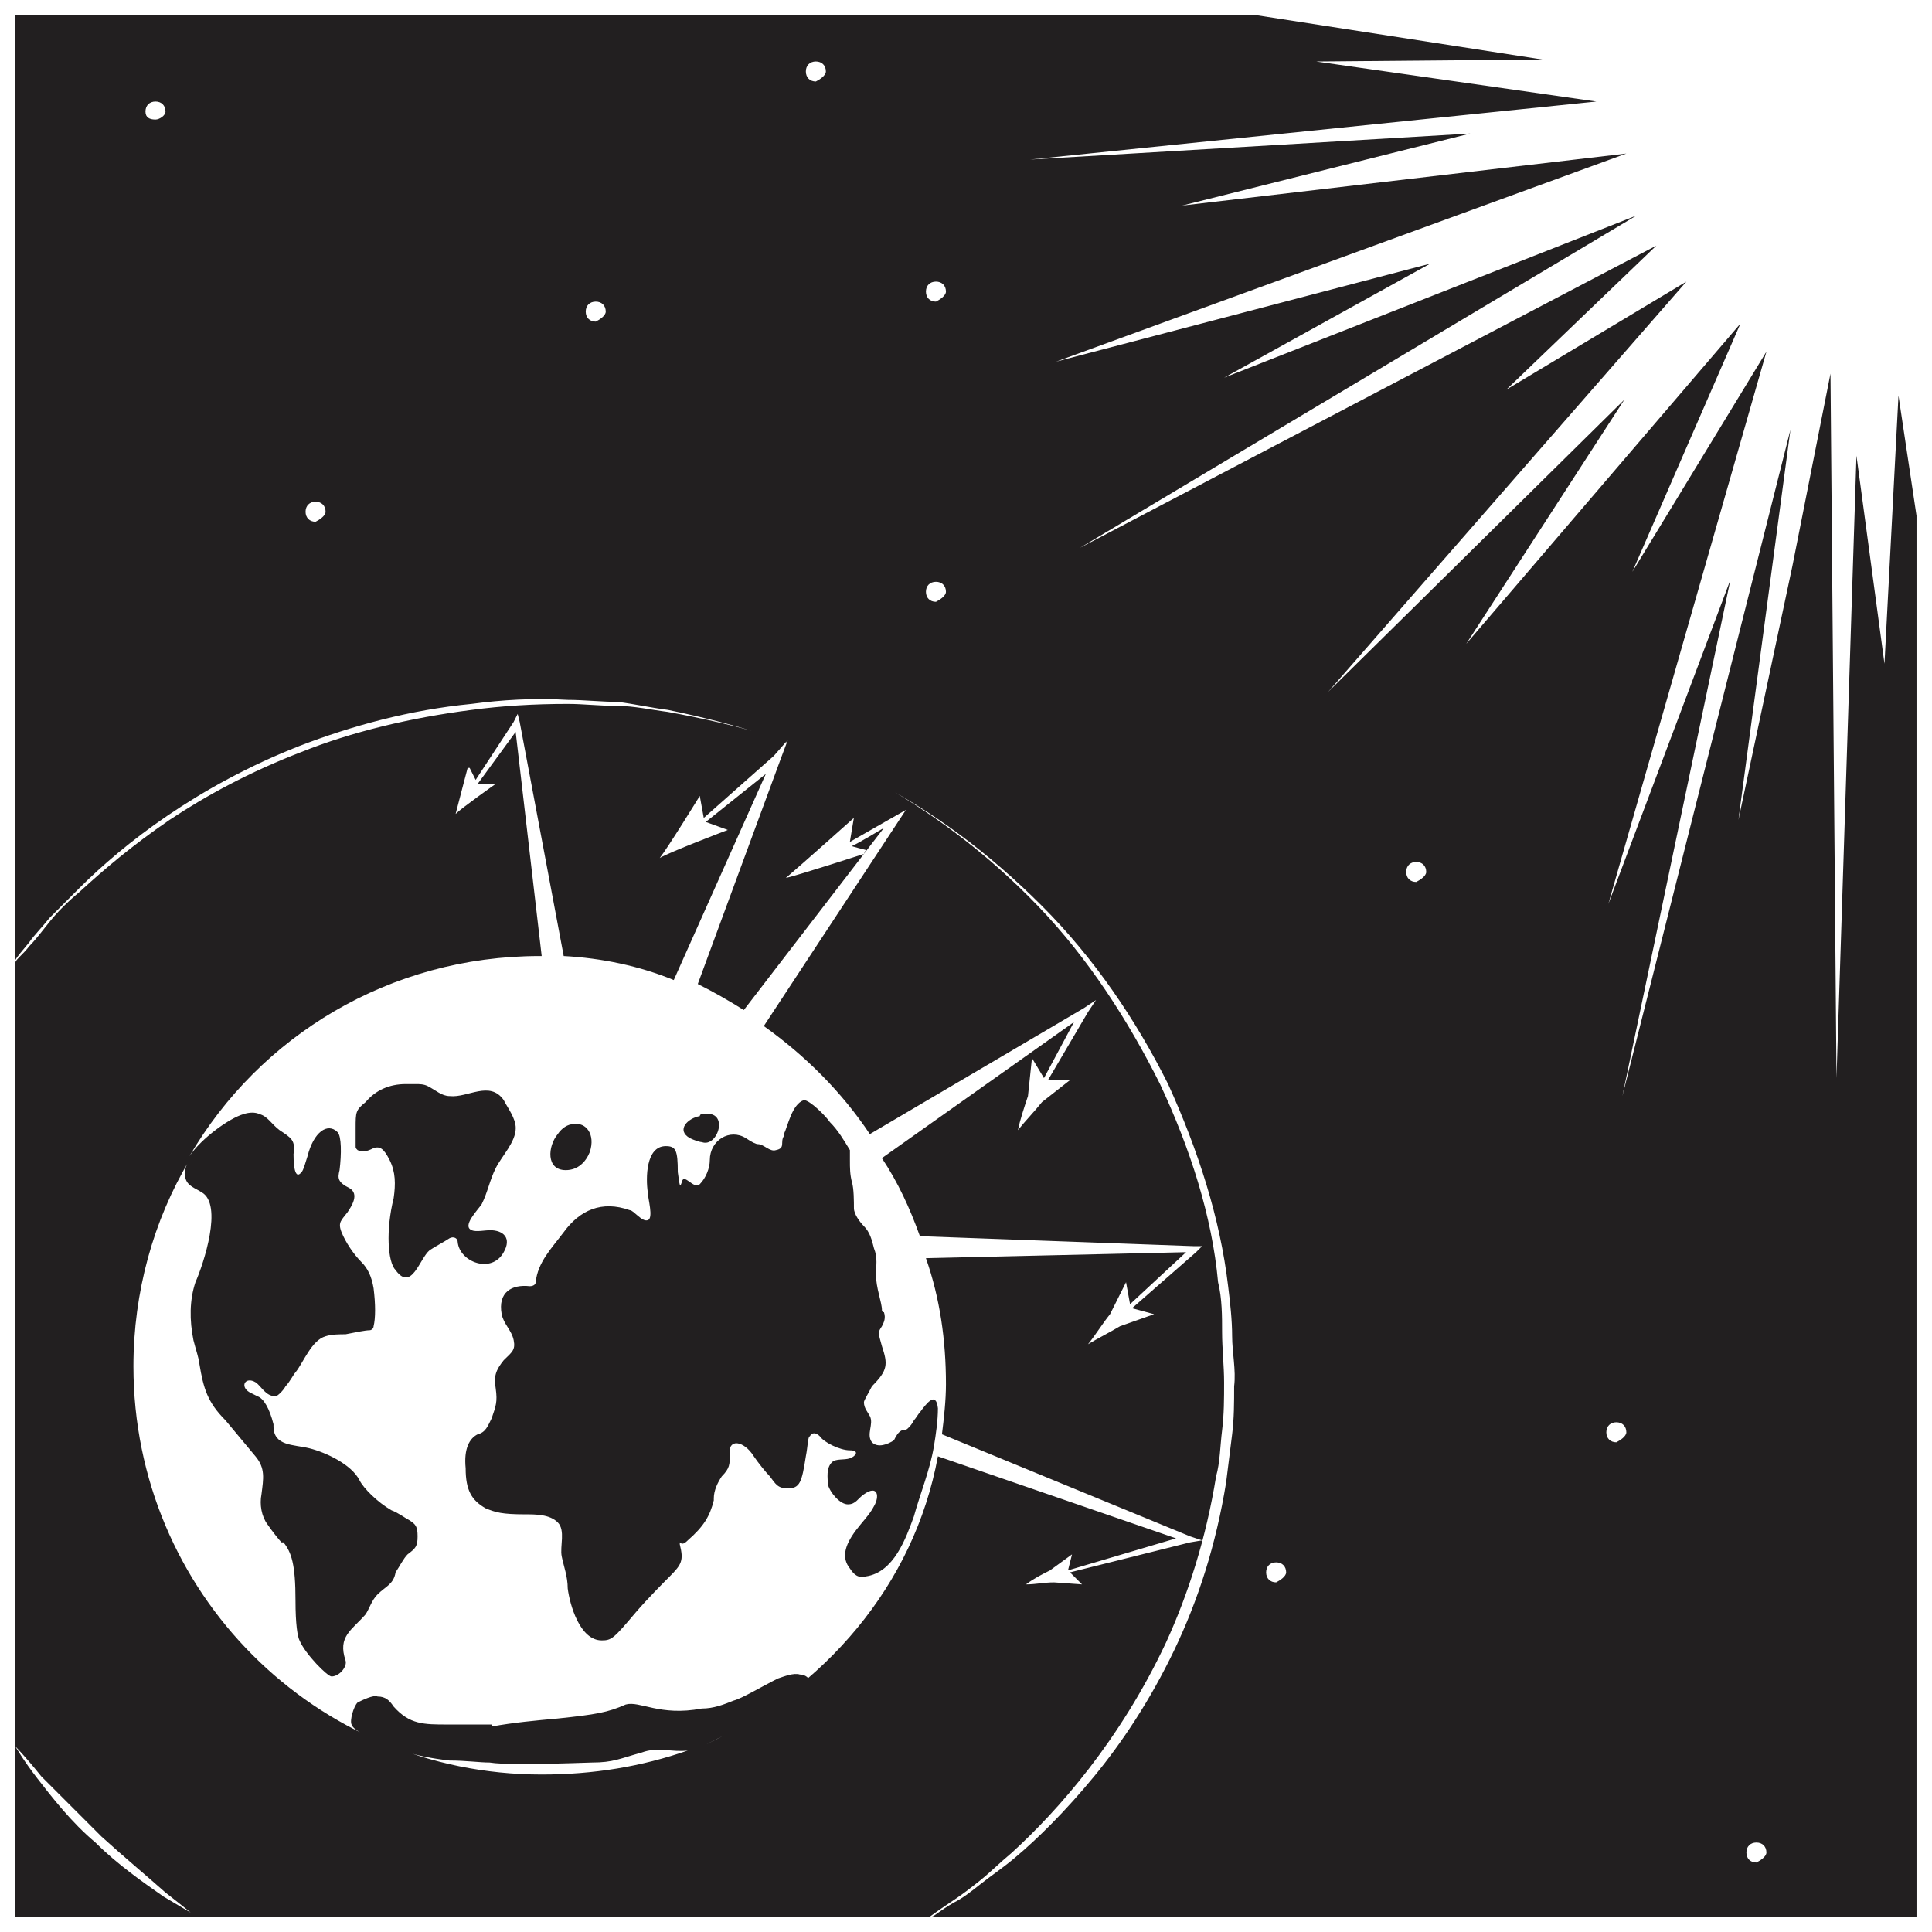 <?xml version="1.0" encoding="UTF-8"?>
<!-- Uploaded to: SVG Repo, www.svgrepo.com, Generator: SVG Repo Mixer Tools -->
<svg width="800px" height="800px" version="1.1" viewBox="144 144 512 512" xmlns="http://www.w3.org/2000/svg">
 <defs>
  <clipPath id="a">
   <path d="m148.09 148.09h503.81v503.81h-503.81z"/>
  </clipPath>
 </defs>
 <g clip-path="url(#a)">
  <path d="m291.81 444.55c1.062-1.59 2.652-2.652 4.242-2.652 3.184-0.531 5.832 2.652 4.242 7.426-1.062 2.652-3.184 4.773-6.363 4.773-5.305-0.004-4.773-6.367-2.121-9.547zm-14.32 31.289c2.121-3.711 0-5.832-3.711-5.832-1.062 0-3.711 0.531-4.773 0-2.652-1.062 1.59-5.305 2.652-6.894 1.59-3.184 2.121-6.363 3.711-9.547s5.305-6.894 5.305-10.605c0-2.652-2.121-5.305-3.184-7.426-3.711-5.305-9.547-0.531-14.32-1.062-2.121 0-3.711-1.59-5.832-2.652-1.062-0.531-2.121-0.531-3.184-0.531h-2.652c-4.242 0-7.953 1.59-10.605 4.773-2.648 2.125-2.648 2.652-2.648 6.894v4.773c0 0.531 0 0.531 0.531 1.062 1.062 0.531 2.121 0.531 4.242-0.531 1.59-0.531 2.652 0 4.242 3.184s1.59 6.363 1.062 10.078c-2.121 8.484-1.59 16.969 0.531 19.09 4.242 5.832 6.363-3.184 9.016-5.305 1.59-1.062 3.711-2.121 5.305-3.184 1.062-0.531 2.121 0 2.121 1.062 0.523 5.305 9.012 8.484 12.191 2.652zm49.32-30.23c1.062 0.531 2.652 1.062 3.184 1.062 4.242 1.59 7.426-8.484 0.531-7.426-0.531 0-1.062 0-1.062 0.531-3.18 0.531-6.363 3.711-2.652 5.832zm60.988 72.656c-0.531 0.531-1.062 1.59-1.59 2.121-0.531 1.062-1.062 1.59-1.59 2.121-0.531 0.531-1.062 0.531-1.59 0.531-1.062 0.531-1.59 1.59-2.121 2.652-1.59 1.062-4.242 2.121-5.832 0.531-1.59-2.121 0.531-4.773-0.531-6.894-0.531-1.062-1.59-2.121-1.59-3.711 0-0.531 1.062-2.121 2.121-4.242 4.242-4.242 4.242-5.832 2.652-10.605-1.062-3.711-1.062-3.711 0-5.305 0.531-1.062 1.062-2.121 0.531-3.711 0 0-0.531 0-0.531-0.531 0-2.121-1.59-5.832-1.59-9.547 0-2.121 0.531-4.242-0.531-6.894-0.531-2.121-1.062-4.242-2.652-5.832-1.062-1.062-2.652-3.184-2.652-4.773s0-5.305-0.531-6.894c-0.531-2.121-0.531-3.711-0.531-5.832v-2.121-0.531c-1.59-2.652-3.184-5.305-5.305-7.426-1.062-1.59-5.305-5.832-6.894-5.832-3.184 1.062-4.242 6.894-5.305 9.016v0.531c-1.062 1.59 0.531 3.184-2.121 3.711-1.59 0.531-3.184-1.59-4.773-1.59-0.531 0-1.59-0.531-3.184-1.59-4.242-2.652-9.547 0.531-9.547 5.832 0 2.121-1.062 4.773-2.652 6.363-1.59 1.59-4.242-3.184-4.773-0.531-0.531 1.59-0.531 1.062-1.062-2.652 0-5.832-0.531-6.894-3.184-6.894-5.305 0-5.305 8.484-4.773 12.199 0 1.59 1.59 6.894 0 7.426-1.59 0.531-3.711-2.652-4.773-2.652-7.426-2.652-13.258 0-17.5 5.832-3.184 4.242-6.894 7.953-7.426 13.258 0 0.531-0.531 1.062-1.59 1.062-4.773-0.531-8.484 1.59-7.426 7.426 0.531 2.652 2.652 4.242 3.184 6.894 0.531 2.652-0.531 3.184-2.652 5.305-2.121 2.652-2.652 4.242-2.121 7.426 0.531 3.711 0 4.773-1.062 7.953-1.062 2.121-1.59 3.711-3.711 4.242-2.121 1.062-3.711 3.711-3.184 9.016 0 5.832 1.59 8.484 5.305 10.605 2.652 1.062 4.242 1.59 10.605 1.59 2.652 0 6.363 0 8.484 2.121 2.121 2.121 0.531 6.363 1.062 9.016 0.531 2.652 1.59 5.305 1.59 8.484 0.531 4.242 3.184 13.789 9.016 13.789 2.652 0 3.184-0.531 9.016-7.426 3.184-3.711 7.426-7.953 9.016-9.547 3.184-3.184 3.711-4.242 2.652-8.484v-0.531c0.531 0.531 1.062 0.531 2.121-0.531 4.242-3.711 5.832-6.363 6.894-10.605v-0.531c0-2.121 1.062-4.242 2.121-5.832 2.121-2.121 2.121-3.184 2.121-5.832-0.531-4.242 3.711-3.711 6.363 0.531 1.062 1.59 3.184 4.242 4.242 5.305 1.59 2.121 2.121 3.184 4.773 3.184 3.184 0 3.711-1.59 4.773-8.484 0.531-2.652 0.531-5.305 1.062-5.305 0.531-1.062 1.59-1.062 2.652 0 1.062 1.59 5.305 3.711 7.953 3.711 2.652 0 1.59 1.59 0 2.121-1.59 0.531-3.711 0-4.773 1.062-1.59 1.59-1.062 4.242-1.062 5.832 0.531 2.121 3.184 5.305 5.305 5.305 2.121 0 2.652-1.59 4.242-2.652 3.711-2.652 4.242 0.531 2.652 3.184-1.062 2.121-3.184 4.242-4.773 6.363-3.184 4.242-3.711 7.426-1.59 10.078 1.062 1.59 2.121 2.652 4.242 2.121 7.426-1.062 10.605-10.078 12.727-15.91 1.59-5.832 4.242-12.199 5.305-18.562 0.531-3.184 1.062-6.894 1.062-10.078-0.523-4.781-3.176-1.066-4.766 1.055zm264.1-237.59v371.23h-260.92c0.531 0 2.121-1.59 5.832-3.711 2.121-1.062 4.242-2.652 6.894-4.773 2.652-2.121 5.832-4.242 9.016-6.894 6.363-5.305 13.789-12.727 21.215-21.742 7.426-9.016 14.848-20.152 21.215-33.41 6.363-13.258 11.137-28.105 13.789-44.547 0.531-4.242 1.062-8.484 1.59-12.727 0.531-4.242 0.531-8.484 0.531-12.727 0.531-4.242-0.531-9.016-0.531-13.258 0-4.242-0.531-9.016-1.062-13.258-2.121-18.031-7.953-36.062-15.91-53.562-8.484-16.969-19.621-33.41-33.41-47.199-13.789-13.789-29.168-25.457-46.137-33.941-16.969-9.016-35-14.32-53.031-18.031-4.242-0.531-9.016-1.59-13.258-2.121-4.242 0-9.016-0.531-13.258-0.531-9.016-0.531-17.5 0-25.457 1.062-16.441 1.59-31.82 5.832-45.609 11.137-27.047 10.605-46.668 25.984-58.336 37.652-3.184 3.184-5.832 5.832-7.953 7.953-2.121 2.652-4.242 4.773-5.305 6.363-2.125 2.648-3.184 3.711-3.715 4.769v-250.31h329.33l75.305 11.668-59.926 0.531 74.246 10.605-150.08 15.379 116.67-6.894-76.367 19.094 117.73-13.789-151.14 55.152 99.172-25.984-54.625 30.23 109.25-42.957-147.43 88.031 152.73-80.078-39.773 38.184 47.73-28.637-94.93 108.71 78.488-77.426-41.895 64.699 72.656-84.852-28.637 65.762 35.531-58.336-41.895 146.37 32.352-85.914-28.637 136.82 44.547-176.6-13.789 103.41 14.32-67.352 10.078-50.91 1.59 186.68 5.293-164.94 7.426 55.152 3.711-71.062zm-464.04-107.12c0-1.59-1.062-2.652-2.652-2.652s-2.652 1.062-2.652 2.652c0.004 1.59 1.062 2.121 2.652 2.121 1.062 0 2.652-1.062 2.652-2.121zm42.426 106.06c0-1.59-1.062-2.652-2.652-2.652s-2.652 1.062-2.652 2.652c0 1.59 1.062 2.652 2.652 2.652 1.062-0.531 2.652-1.59 2.652-2.652zm74.246-53.031c0-1.59-1.062-2.652-2.652-2.652-1.59 0-2.652 1.062-2.652 2.652 0 1.59 1.062 2.652 2.652 2.652 1.062-0.531 2.652-1.59 2.652-2.652zm58.336-63.641c0-1.59-1.062-2.652-2.652-2.652s-2.652 1.062-2.652 2.652 1.062 2.652 2.652 2.652c1.062-0.531 2.652-1.59 2.652-2.652zm31.82 137.89c0-1.59-1.062-2.652-2.652-2.652-1.59 0-2.652 1.062-2.652 2.652s1.062 2.652 2.652 2.652c1.062-0.531 2.652-1.594 2.652-2.652zm0-79.551c0-1.59-1.062-2.652-2.652-2.652-1.59 0-2.652 1.062-2.652 2.652s1.062 2.652 2.652 2.652c1.062-0.531 2.652-1.59 2.652-2.652zm90.156 339.41c0-1.59-1.062-2.652-2.652-2.652-1.59 0-2.652 1.062-2.652 2.652s1.062 2.652 2.652 2.652c1.059-0.531 2.652-1.594 2.652-2.652zm37.121-185.61c0-1.59-1.062-2.652-2.652-2.652-1.59 0-2.652 1.062-2.652 2.652 0 1.59 1.062 2.652 2.652 2.652 1.062-0.531 2.652-1.594 2.652-2.652zm53.035 148.49c0-1.59-1.062-2.652-2.652-2.652-1.59 0-2.652 1.062-2.652 2.652s1.062 2.652 2.652 2.652c1.059-0.527 2.652-1.59 2.652-2.652zm37.121 111.37c0-1.59-1.062-2.652-2.652-2.652-1.59 0-2.652 1.062-2.652 2.652s1.062 2.652 2.652 2.652c1.062-0.531 2.652-1.594 2.652-2.652zm-221.68 16.969h-194.63s-3.184-2.652-7.953-6.363c-4.777-4.242-11.141-9.547-16.973-14.848-5.832-5.832-11.668-11.668-15.91-15.91-4.242-5.305-6.894-7.957-6.894-7.957s2.121 3.711 5.832 8.484c3.711 4.773 9.016 11.668 15.379 16.969 5.832 5.832 12.727 10.605 18.031 14.32 5.305 3.184 9.016 5.305 9.016 5.305h-48.258v-252.96c0.531-1.062 2.121-2.121 3.711-4.242 1.59-1.59 3.184-3.711 5.305-6.363 2.121-2.652 4.773-5.305 7.953-7.953 6.363-5.832 13.789-12.199 23.863-19.09 9.547-6.363 21.215-12.727 35-18.031 13.258-5.305 28.637-9.016 45.078-11.137 7.953-1.062 16.441-1.59 25.457-1.59 4.242 0 8.484 0.531 13.258 0.531 4.242 0 9.016 1.062 13.258 1.59 17.5 3.184 36.062 7.953 52.504 16.969 16.969 9.016 32.352 20.684 45.609 34.473 13.258 13.789 23.863 30.23 32.352 47.199 7.953 16.969 13.789 35 15.379 52.504 1.062 4.242 1.062 9.016 1.062 13.258 0 4.242 0.531 9.016 0.531 13.258s0 8.484-0.531 12.727c-0.531 4.242-0.531 8.484-1.59 12.199-2.652 16.441-7.426 31.289-13.258 44.016-12.199 25.984-28.637 44.547-40.836 55.684-3.184 2.652-5.832 5.305-8.484 7.426-2.652 2.121-4.773 3.711-6.363 4.773-4.777 3.176-6.898 4.766-6.898 4.766zm2.121-121.97 63.109 21.742-28.637 8.484 1.062-4.242-5.832 4.242c-2.121 1.062-4.242 2.121-6.363 3.711 2.652 0 4.773-0.531 7.426-0.531l7.426 0.531-3.184-3.184 31.82-7.953 3.184-0.531-3.184-1.062-65.762-27.047c0.531-4.242 1.062-9.016 1.062-13.258 0-11.668-1.59-22.805-5.305-33.41l68.941-1.59-14.848 13.789-1.062-5.832-4.242 8.484c-2.121 2.652-3.711 5.305-5.832 7.953 2.652-1.59 5.832-3.184 8.484-4.773l9.016-3.184-5.832-1.59 16.969-14.848 1.59-1.59h-2.121l-72.66-2.648c-2.652-7.426-5.832-14.32-10.078-20.684l50.91-36.062-7.953 14.848-3.184-5.305-1.059 10.078c-1.062 3.184-2.121 6.363-2.652 9.016 2.121-2.652 4.242-4.773 6.363-7.426l7.426-5.832h-5.832l10.605-18.031 2.121-3.184-3.184 2.121-56.746 33.41c-7.426-11.137-16.969-20.684-28.105-28.637l37.652-57.273-14.848 8.484 1.062-6.363s-14.848 13.258-18.031 15.91c2.652-0.531 20.684-6.363 20.684-6.363l0.531-1.062s-4.242-1.062-3.711-1.062 8.484-4.773 8.484-4.773l-37.121 48.258c-4.242-2.652-7.953-4.773-12.199-6.894l22.273-60.457 1.59-4.242-3.715 4.246-18.562 16.441-1.059-5.832s-8.484 13.789-10.605 16.441c2.652-1.59 18.031-7.426 18.031-7.426l-5.832-2.121 15.91-12.727-24.395 54.625c-9.016-3.711-19.09-5.832-29.168-6.363l-11.668-62.047-0.531-2.121-1.062 2.121-10.074 15.375-1.59-3.184h-0.531s-2.652 10.078-3.184 12.199c1.59-1.59 10.605-7.953 10.605-7.953h-4.773l10.078-13.789 6.894 59.398h-0.531c-39.773 0-74.246 21.215-92.809 53.031 3.184-4.773 10.605-10.078 14.32-11.137 1.59-0.531 3.184-0.531 4.242 0 2.121 0.531 3.184 2.652 5.305 4.242 3.184 2.121 4.242 2.652 3.711 6.363 0 1.062 0 7.426 2.121 4.773 0.531-0.531 1.062-2.652 1.59-4.242 1.59-6.363 5.305-9.016 7.953-6.363 1.062 1.062 1.062 5.832 0.531 10.078-0.531 2.121-0.531 3.184 2.652 4.773 2.652 1.59 0.531 4.773-0.531 6.363-1.59 2.121-2.652 2.652-1.59 5.305 1.062 2.652 3.184 5.832 5.305 7.953 1.59 1.59 2.652 3.711 3.184 6.894 0.531 4.242 0.531 7.953 0 10.078 0 0.531-0.531 1.062-1.062 1.062-1.062 0-3.711 0.531-6.363 1.062-1.59 0-3.711 0-5.305 0.531-3.711 1.062-5.832 6.894-7.953 9.547-0.531 0.531-1.59 2.652-2.652 3.711-0.531 1.047-2.121 2.641-2.652 2.641-2.652 0-3.711-2.652-5.305-3.711-2.652-1.59-4.242 1.062-1.59 2.652l2.121 1.062c1.59 0.531 3.184 3.184 4.242 7.426v0.531c0 5.305 5.305 4.773 9.547 5.832 4.242 1.062 11.137 4.242 13.258 8.484 1.062 2.121 4.773 5.832 8.484 7.953 1.59 0.531 3.711 2.121 4.773 2.652 1.59 1.062 2.121 1.59 2.121 4.242 0 2.652-0.531 3.184-2.652 4.773-1.062 1.062-2.121 3.184-3.184 4.773-0.531 3.184-2.652 3.711-4.773 5.832-1.59 1.59-2.121 3.711-3.184 5.305-3.711 4.242-7.426 5.832-5.305 12.199 0.531 1.59-1.59 4.242-3.711 4.242-1.062 0-6.894-5.832-8.484-9.547-0.531-1.062-1.062-4.242-1.062-10.605 0-9.547-1.062-12.727-3.184-15.379h-0.531c-0.531-0.531-2.652-3.184-3.711-4.773-1.59-2.121-2.121-5.305-1.59-7.953 0.531-4.242 1.062-6.894-1.59-10.078-2.652-3.184-5.305-6.363-7.953-9.547-4.773-4.773-5.832-8.484-6.894-14.848 0-1.062-1.062-4.242-1.59-6.363-1.062-5.305-1.062-10.605 0.531-15.379 2.121-4.773 7.426-20.684 1.59-23.863-1.59-1.062-3.711-1.59-4.242-3.711-0.531-1.59 0-3.184 1.062-4.773-9.547 15.91-14.848 35-14.848 54.625 0 59.926 48.258 108.19 108.19 108.19 13.789 0 26.516-2.121 38.715-6.363-4.242 0.531-7.953-1.062-12.199 0.531-5.832 1.59-7.426 2.652-13.258 2.652-15.379 0.531-23.863 0.531-27.047 0-2.652 0-6.363-0.531-10.605-0.531-9.547-1.062-14.848-3.184-20.684-5.832-1.59-1.062-4.773-2.121-5.305-3.711-0.531-1.062 0.531-4.773 1.59-5.832 1.062-0.531 4.242-2.121 5.305-1.59 2.121 0 3.184 1.062 4.242 2.652 4.242 4.773 7.953 4.773 14.32 4.773h11.668v0.531c5.832-1.062 11.668-1.59 17.5-2.121 10.078-1.062 13.258-1.59 18.031-3.711 3.711-1.062 9.016 3.184 20.152 1.062 3.184 0 5.832-1.062 8.484-2.121 2.121-0.531 7.426-3.711 11.668-5.832 1.59-0.531 4.242-1.59 5.832-1.062 1.062 0 2.121 0.531 2.652 1.59-9.547 7.953-16.969 11.668-27.578 16.969 31.289-14.871 55.156-41.918 61.52-76.387z" fill="#221f20"/>
 </g>
</svg>